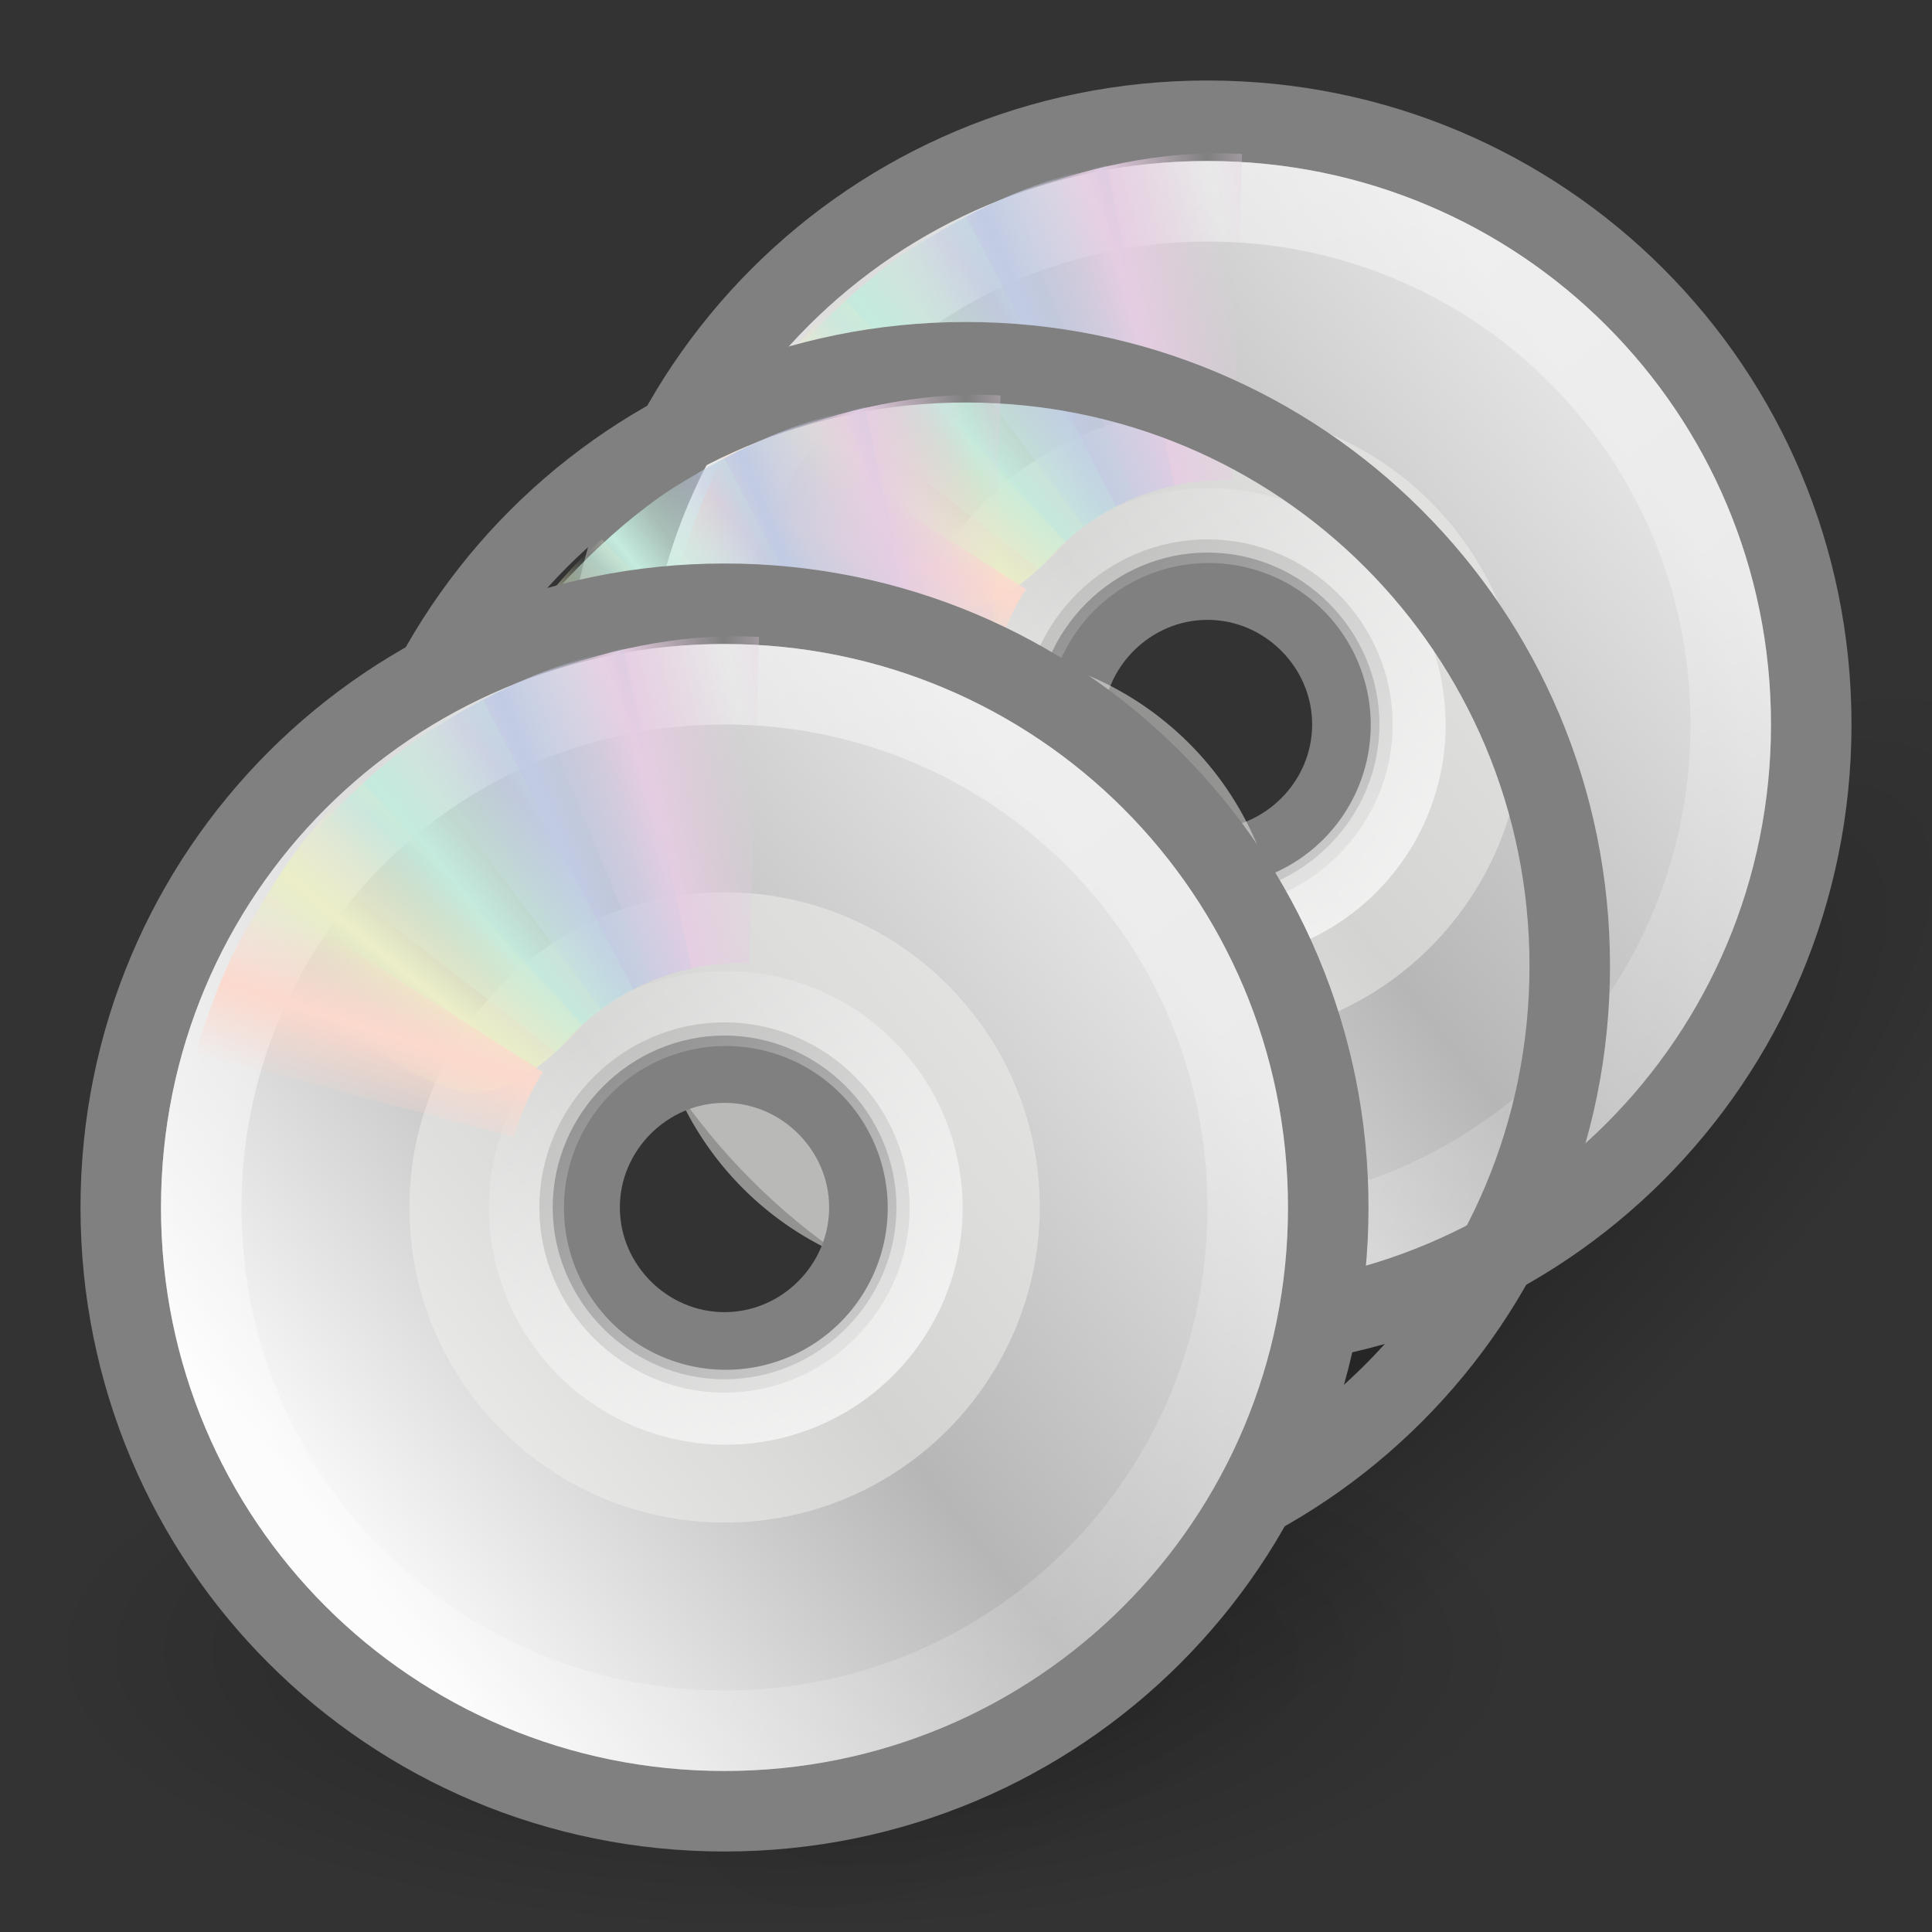 <?xml version="1.0" encoding="UTF-8"?>
<!-- Created with Inkscape (http://www.inkscape.org/) -->
<svg id="svg3303" width="24" height="24" version="1.1" xmlns="http://www.w3.org/2000/svg" xmlns:xlink="http://www.w3.org/1999/xlink">
 <rect width="100%" height="100%" fill="#333333" stroke="none"/>
 <defs id="defs3305">
  <linearGradient id="linearGradient6028">
   <stop id="stop6030" style="stop-color:#fff" offset="0"/>
   <stop id="stop6032" style="stop-color:#fff;stop-opacity:0" offset="1"/>
  </linearGradient>
  <linearGradient id="aigrd2" x1="12.274" x2="35.391" y1="32.416" y2="14.203" gradientUnits="userSpaceOnUse">
   <stop id="stop3043" style="stop-color:#fbfbfb" offset="0"/>
   <stop id="stop3045" style="stop-color:#b6b6b6" offset=".5"/>
   <stop id="stop3047" style="stop-color:#e4e4e4" offset="1"/>
  </linearGradient>
  <linearGradient id="aigrd1" x1="14.997" x2="32.511" y1="11.188" y2="34.307" gradientUnits="userSpaceOnUse">
   <stop id="stop3034" style="stop-color:#ebebeb" offset="0"/>
   <stop id="stop3036" style="stop-color:#fff" offset=".5"/>
   <stop id="stop3038" style="stop-color:#ebebeb" offset="1"/>
  </linearGradient>
  <linearGradient id="linearGradient3487">
   <stop id="stop3489" style="stop-color:#e6cde2" offset="0"/>
   <stop id="stop3491" style="stop-color:#e6cde2;stop-opacity:0" offset="1"/>
  </linearGradient>
  <linearGradient id="linearGradient3495">
   <stop id="stop3497" style="stop-color:#c1cbe4" offset="0"/>
   <stop id="stop3499" style="stop-color:#c1cbe4;stop-opacity:0" offset="1"/>
  </linearGradient>
  <linearGradient id="linearGradient3503">
   <stop id="stop3505" style="stop-color:#c4ebdd" offset="0"/>
   <stop id="stop3507" style="stop-color:#c4ebdd;stop-opacity:0" offset="1"/>
  </linearGradient>
  <linearGradient id="linearGradient3511">
   <stop id="stop3513" style="stop-color:#ebeec7" offset="0"/>
   <stop id="stop3515" style="stop-color:#ebeec7;stop-opacity:0" offset="1"/>
  </linearGradient>
  <linearGradient id="linearGradient3519">
   <stop id="stop3521" style="stop-color:#fcd9cd" offset="0"/>
   <stop id="stop3523" style="stop-color:#fcd9cd;stop-opacity:0" offset="1"/>
  </linearGradient>
  <linearGradient id="linearGradient3896" x1="20.58" x2="24.274" y1="10.775" y2="9.862" gradientUnits="userSpaceOnUse" spreadMethod="reflect" xlink:href="#linearGradient3487"/>
  <linearGradient id="linearGradient3898" x1="17.495" x2="21.047" y1="11.2" y2="9.796" gradientUnits="userSpaceOnUse" spreadMethod="reflect" xlink:href="#linearGradient3495"/>
  <linearGradient id="linearGradient3900" x1="14.085" x2="16.994" y1="13.046" y2="10.732" gradientUnits="userSpaceOnUse" spreadMethod="reflect" xlink:href="#linearGradient3503"/>
  <linearGradient id="linearGradient3902" x1="12.372" x2="14.609" y1="16.188" y2="13.462" gradientUnits="userSpaceOnUse" spreadMethod="reflect" xlink:href="#linearGradient3511"/>
  <linearGradient id="linearGradient3904" x1="10.609" x2="9.73" y1="17.886" y2="20.613" gradientUnits="userSpaceOnUse" spreadMethod="reflect" xlink:href="#linearGradient3519"/>
  <linearGradient id="linearGradient3918" x1="14.997" x2="32.511" y1="11.188" y2="34.307" gradientTransform="matrix(.4 0 0 .4 2.398 3.763)" gradientUnits="userSpaceOnUse" xlink:href="#aigrd1"/>
  <linearGradient id="linearGradient3920" x1="12.274" x2="35.391" y1="32.416" y2="14.203" gradientTransform="matrix(.429 0 0 .429 1.715 3.1)" gradientUnits="userSpaceOnUse" xlink:href="#aigrd2"/>
  <linearGradient id="linearGradient3922" x1="10.502" x2="48.799" y1="3.61" y2="54.698" gradientTransform="matrix(.328 0 0 .328 4.007 4.792)" gradientUnits="userSpaceOnUse" xlink:href="#linearGradient6028"/>
  <linearGradient id="linearGradient3924" x1="28.703" x2="17.743" y1="31.495" y2="18.367" gradientUnits="userSpaceOnUse" xlink:href="#linearGradient6028"/>
  <radialGradient id="radialGradient2953" cx="23.335" cy="41.636" r="22.627" gradientTransform="matrix(.407 0 0 .155 .244 14.06)" gradientUnits="userSpaceOnUse">
   <stop id="stop23421" offset="0"/>
   <stop id="stop23423" style="stop-opacity:0" offset="1"/>
  </radialGradient>
  <radialGradient id="radialGradient2953-3" cx="23.335" cy="41.636" r="22.627" gradientTransform="matrix(.363 -.323 .103 .115 4.099 18.933)" gradientUnits="userSpaceOnUse">
   <stop id="stop23421-6" offset="0"/>
   <stop id="stop23423-4" style="stop-opacity:0" offset="1"/>
  </radialGradient>
 </defs>
 <path id="path2448-0" d="m25.067 8.88c1.286 1.443-1.349 5.889-5.886 9.93s-9.257 6.147-10.542 4.703c-1.286-1.443 1.349-5.889 5.886-9.93 4.537-4.041 9.257-6.147 10.542-4.703z" style="fill-rule:evenodd;fill:url(#radialGradient2953-3);opacity:.3"/>
 <path id="path2448" d="m18.962 20.5c4.75e-4 1.933-4.125 3.5-9.215 3.5-5.09 0-9.216-1.567-9.215-3.5-4.7457e-4 -1.933 4.125-3.5 9.215-3.5 5.09 0 9.216 1.567 9.215 3.5z" style="fill-rule:evenodd;fill:url(#radialGradient2953);opacity:.3"/>
 <g id="g2944" transform="translate(7 1)">
  <g id="g2946" transform="translate(-4 -5)">
   <path id="path2948" d="m11.997 6.003c-3.88 0-7 3.12-7 7 0 3.88 3.12 7 7 7 3.88 0 7-3.12 7-7 0-3.88-3.12-7-7-7zm0 8.68c-0.92 0-1.68-0.76-1.68-1.68 0-0.92 0.76-1.68 1.68-1.68s1.68 0.76 1.68 1.68c0 0.92-0.76 1.68-1.68 1.68z" style="fill:url(#linearGradient3918)"/>
   <path id="path2950" d="m12 5.5c-4.157 0-7.5 3.343-7.5 7.5 0 4.157 3.343 7.5 7.5 7.5 4.157 0 7.5-3.343 7.5-7.5 0-4.157-3.343-7.5-7.5-7.5zm0 9.3c-0.986 0-1.8-0.814-1.8-1.8 0-0.986 0.814-1.8 1.8-1.8 0.986 0 1.8 0.814 1.8 1.8 0 0.986-0.814 1.8-1.8 1.8z" style="fill:url(#linearGradient3920);stroke:#808080"/>
   <path id="path2952" d="m12.001 9.084c-2.186 0-3.915 1.78-3.915 3.915 0 2.186 1.78 3.915 3.915 3.915 2.186 0 3.915-1.78 3.915-3.915 0-2.186-1.78-3.915-3.915-3.915zm0 6.05c-1.169 0-2.135-0.966-2.135-2.135 0-1.169 0.966-2.135 2.135-2.135 1.169 0 2.135 0.966 2.135 2.135 0 1.169-0.966 2.135-2.135 2.135z" style="fill:#eeeeec;opacity:.511"/>
   <path id="path2954" d="m12 6.5c-3.603 0-6.5 2.897-6.5 6.5 0 3.603 2.897 6.5 6.5 6.5 3.603 0 6.5-2.897 6.5-6.5 0-3.603-2.897-6.5-6.5-6.5z" style="fill:none;opacity:.546;stroke:url(#linearGradient3922)"/>
   <path id="path2956" transform="matrix(.406 0 0 .406 2.148 2.883)" d="m30.406 24.931a6.099 6.099 0 1 1-12.198 0 6.099 6.099 0 1 1 12.198 0z" style="fill:none;opacity:.672;stroke-width:2.292;stroke:url(#linearGradient3924)"/>
  </g>
 </g>
 <g id="g2958" transform="matrix(.349 0 0 .349 6.813 .513)">
  <path id="path2960" transform="matrix(1 .028 -.028 1 .692 -.671)" d="m15.857 5.731 4.768 10.613c1.035-0.459 2.17-0.719 3.375-0.719 0.032 0 0.062-3.6e-4 0.094 0l0.014-11.62c-2.942-0.071-5.543 0.657-8.251 1.726h1e-6z" style="fill:url(#linearGradient3896)"/>
  <path id="path2962" d="m12.121 7.906 6.931 9.36c0.913-0.67 1.966-1.167 3.143-1.425 0.031-0.007 0.06-0.014 0.092-0.02l-2.429-11.395c-2.889 0.561-5.319 1.856-7.736 3.48z" style="fill:url(#linearGradient3898)"/>
  <path id="path2964" d="m8.252 11.647 9.214 7.156c0.709-0.883 1.597-1.636 2.667-2.19 0.028-0.015 0.055-0.029 0.083-0.043l-5.35-10.319c-2.645 1.29-4.7 3.202-6.614 5.396z" style="fill:url(#linearGradient3900)"/>
  <path id="path2966" d="m5.633 16.074c7.175 2.242 7.85 7.032 12.777 1.754l-7.91-8.696c-2.221 1.931-3.587 4.327-4.867 6.942z" style="fill:url(#linearGradient3902)"/>
  <path id="path2968" d="m7.155 13.193c-1.183 1.752-1.908 3.636-2.525 5.644l11.339 2.975c0.216-0.763 0.518-1.515 0.969-2.219 0.017-0.027 0.045-0.067 0.062-0.094l-9.845-6.307z" style="fill:url(#linearGradient3904)"/>
 </g>
 <g id="g2970" transform="matrix(-.349 0 0 -.349 23.549 17.246)">
  <path id="path2972" transform="matrix(1 .028 -.028 1 .692 -.671)" d="m15.857 5.731 4.768 10.613c1.035-0.459 2.17-0.719 3.375-0.719 0.032 0 0.062-3.6e-4 0.094 0l0.014-11.62c-2.942-0.071-5.543 0.657-8.251 1.726h1e-6z" style="fill:url(#linearGradient3896)"/>
  <path id="path2974" d="m12.121 7.906 6.931 9.36c0.913-0.67 1.966-1.167 3.143-1.425 0.031-0.007 0.06-0.014 0.092-0.02l-2.429-11.395c-2.889 0.561-5.319 1.856-7.736 3.48z" style="fill:url(#linearGradient3898)"/>
  <path id="path2976" d="m8.252 11.647 9.214 7.156c0.709-0.883 1.597-1.636 2.667-2.19 0.028-0.015 0.055-0.029 0.083-0.043l-5.35-10.319c-2.645 1.29-4.7 3.202-6.614 5.396z" style="fill:url(#linearGradient3900)"/>
  <path id="path2978" d="m5.633 16.074c7.175 2.242 7.85 7.032 12.777 1.754l-7.91-8.696c-2.221 1.931-3.587 4.327-4.867 6.942z" style="fill:url(#linearGradient3902)"/>
  <path id="path2980" d="m7.155 13.193c-1.183 1.752-1.908 3.636-2.525 5.644l11.339 2.975c0.216-0.763 0.518-1.515 0.969-2.219 0.017-0.027 0.045-0.067 0.062-0.094l-9.845-6.307z" style="fill:url(#linearGradient3904)"/>
 </g>
 <g id="g2878" transform="translate(4 4)">
  <g id="g2880" transform="translate(-4 -5)">
   <path id="path2882" d="m11.997 6.003c-3.88 0-7 3.12-7 7 0 3.88 3.12 7 7 7 3.88 0 7-3.12 7-7 0-3.88-3.12-7-7-7zm0 8.68c-0.92 0-1.68-0.76-1.68-1.68 0-0.92 0.76-1.68 1.68-1.68s1.68 0.76 1.68 1.68c0 0.92-0.76 1.68-1.68 1.68z" style="fill:url(#linearGradient3918)"/>
   <path id="path2884" d="m12 5.5c-4.157 0-7.5 3.343-7.5 7.5 0 4.157 3.343 7.5 7.5 7.5 4.157 0 7.5-3.343 7.5-7.5 0-4.157-3.343-7.5-7.5-7.5zm0 9.3c-0.986 0-1.8-0.814-1.8-1.8 0-0.986 0.814-1.8 1.8-1.8 0.986 0 1.8 0.814 1.8 1.8 0 0.986-0.814 1.8-1.8 1.8z" style="fill:url(#linearGradient3920);stroke:#808080"/>
   <path id="path2886" d="m12.001 9.084c-2.186 0-3.915 1.78-3.915 3.915 0 2.186 1.78 3.915 3.915 3.915 2.186 0 3.915-1.78 3.915-3.915 0-2.186-1.78-3.915-3.915-3.915zm0 6.05c-1.169 0-2.135-0.966-2.135-2.135 0-1.169 0.966-2.135 2.135-2.135 1.169 0 2.135 0.966 2.135 2.135 0 1.169-0.966 2.135-2.135 2.135z" style="fill:#eeeeec;opacity:.511"/>
   <path id="path2888" d="m12 6.5c-3.603 0-6.5 2.897-6.5 6.5 0 3.603 2.897 6.5 6.5 6.5 3.603 0 6.5-2.897 6.5-6.5 0-3.603-2.897-6.5-6.5-6.5z" style="fill:none;opacity:.546;stroke:url(#linearGradient3922)"/>
   <path id="path2890" transform="matrix(.406 0 0 .406 2.148 2.883)" d="m30.406 24.931a6.099 6.099 0 1 1-12.198 0 6.099 6.099 0 1 1 12.198 0z" style="fill:none;opacity:.672;stroke-width:2.292;stroke:url(#linearGradient3924)"/>
  </g>
 </g>
 <g id="g2892" transform="matrix(.349 0 0 .349 3.813 3.513)">
  <path id="path2894" transform="matrix(1 .028 -.028 1 .692 -.671)" d="m15.857 5.731 4.768 10.613c1.035-0.459 2.17-0.719 3.375-0.719 0.032 0 0.062-3.6e-4 0.094 0l0.014-11.62c-2.942-0.071-5.543 0.657-8.251 1.726h1e-6z" style="fill:url(#linearGradient3896)"/>
  <path id="path2896" d="m12.121 7.906 6.931 9.36c0.913-0.67 1.966-1.167 3.143-1.425 0.031-0.007 0.06-0.014 0.092-0.02l-2.429-11.395c-2.889 0.561-5.319 1.856-7.736 3.48z" style="fill:url(#linearGradient3898)"/>
  <path id="path2898" d="m8.252 11.647 9.214 7.156c0.709-0.883 1.597-1.636 2.667-2.19 0.028-0.015 0.055-0.029 0.083-0.043l-5.35-10.319c-2.645 1.29-4.7 3.202-6.614 5.396z" style="fill:url(#linearGradient3900)"/>
  <path id="path2900" d="m5.633 16.074c7.175 2.242 7.85 7.032 12.777 1.754l-7.91-8.696c-2.221 1.931-3.587 4.327-4.867 6.942z" style="fill:url(#linearGradient3902)"/>
  <path id="path2902" d="m7.155 13.193c-1.183 1.752-1.908 3.636-2.525 5.644l11.339 2.975c0.216-0.763 0.518-1.515 0.969-2.219 0.017-0.027 0.045-0.067 0.062-0.094l-9.845-6.307z" style="fill:url(#linearGradient3904)"/>
 </g>
 <g id="g2904" transform="matrix(-.349 0 0 -.349 20.549 20.246)">
  <path id="path2906" transform="matrix(1 .028 -.028 1 .692 -.671)" d="m15.857 5.731 4.768 10.613c1.035-0.459 2.17-0.719 3.375-0.719 0.032 0 0.062-3.6e-4 0.094 0l0.014-11.62c-2.942-0.071-5.543 0.657-8.251 1.726h1e-6z" style="fill:url(#linearGradient3896)"/>
  <path id="path2908" d="m12.121 7.906 6.931 9.36c0.913-0.67 1.966-1.167 3.143-1.425 0.031-0.007 0.06-0.014 0.092-0.02l-2.429-11.395c-2.889 0.561-5.319 1.856-7.736 3.48z" style="fill:url(#linearGradient3898)"/>
  <path id="path2910" d="m8.252 11.647 9.214 7.156c0.709-0.883 1.597-1.636 2.667-2.19 0.028-0.015 0.055-0.029 0.083-0.043l-5.35-10.319c-2.645 1.29-4.7 3.202-6.614 5.396z" style="fill:url(#linearGradient3900)"/>
  <path id="path2912" d="m5.633 16.074c7.175 2.242 7.85 7.032 12.777 1.754l-7.91-8.696c-2.221 1.931-3.587 4.327-4.867 6.942z" style="fill:url(#linearGradient3902)"/>
  <path id="path2914" d="m7.155 13.193c-1.183 1.752-1.908 3.636-2.525 5.644l11.339 2.975c0.216-0.763 0.518-1.515 0.969-2.219 0.017-0.027 0.045-0.067 0.062-0.094l-9.845-6.307z" style="fill:url(#linearGradient3904)"/>
 </g>
 <g id="layer1" transform="translate(1 7)">
  <g id="g3325" transform="translate(-4 -5)">
   <path id="path3040" d="m11.997 6.003c-3.88 0-7 3.12-7 7 0 3.88 3.12 7 7 7 3.88 0 7-3.12 7-7 0-3.88-3.12-7-7-7zm0 8.68c-0.92 0-1.68-0.76-1.68-1.68 0-0.92 0.76-1.68 1.68-1.68s1.68 0.76 1.68 1.68c0 0.92-0.76 1.68-1.68 1.68z" style="fill:url(#linearGradient3918)"/>
   <path id="path3049" d="m12 5.5c-4.157 0-7.5 3.343-7.5 7.5 0 4.157 3.343 7.5 7.5 7.5 4.157 0 7.5-3.343 7.5-7.5 0-4.157-3.343-7.5-7.5-7.5zm0 9.3c-0.986 0-1.8-0.814-1.8-1.8 0-0.986 0.814-1.8 1.8-1.8 0.986 0 1.8 0.814 1.8 1.8 0 0.986-0.814 1.8-1.8 1.8z" style="fill:url(#linearGradient3920);stroke:#808080"/>
   <path id="path3051" d="m12.001 9.084c-2.186 0-3.915 1.78-3.915 3.915 0 2.186 1.78 3.915 3.915 3.915 2.186 0 3.915-1.78 3.915-3.915 0-2.186-1.78-3.915-3.915-3.915zm0 6.05c-1.169 0-2.135-0.966-2.135-2.135 0-1.169 0.966-2.135 2.135-2.135 1.169 0 2.135 0.966 2.135 2.135 0 1.169-0.966 2.135-2.135 2.135z" style="fill:#eeeeec;opacity:.511"/>
   <path id="path5264" d="m12 6.5c-3.603 0-6.5 2.897-6.5 6.5 0 3.603 2.897 6.5 6.5 6.5 3.603 0 6.5-2.897 6.5-6.5 0-3.603-2.897-6.5-6.5-6.5z" style="fill:none;opacity:.546;stroke:url(#linearGradient3922)"/>
   <path id="path6026" transform="matrix(.406 0 0 .406 2.148 2.883)" d="m30.406 24.931a6.099 6.099 0 1 1-12.198 0 6.099 6.099 0 1 1 12.198 0z" style="fill:none;opacity:.672;stroke-width:2.292;stroke:url(#linearGradient3924)"/>
  </g>
 </g>
 <g id="g2458" transform="matrix(.349 0 0 .349 .813 6.513)">
  <path id="path2460" transform="matrix(1 .028 -.028 1 .692 -.671)" d="m15.857 5.731 4.768 10.613c1.035-0.459 2.17-0.719 3.375-0.719 0.032 0 0.062-3.6e-4 0.094 0l0.014-11.62c-2.942-0.071-5.543 0.657-8.251 1.726h1e-6z" style="fill:url(#linearGradient3896)"/>
  <path id="path2462" d="m12.121 7.906 6.931 9.36c0.913-0.67 1.966-1.167 3.143-1.425 0.031-0.007 0.06-0.014 0.092-0.02l-2.429-11.395c-2.889 0.561-5.319 1.856-7.736 3.48z" style="fill:url(#linearGradient3898)"/>
  <path id="path2464" d="m8.252 11.647 9.214 7.156c0.709-0.883 1.597-1.636 2.667-2.19 0.028-0.015 0.055-0.029 0.083-0.043l-5.35-10.319c-2.645 1.29-4.7 3.202-6.614 5.396z" style="fill:url(#linearGradient3900)"/>
  <path id="path2466" d="m5.633 16.074c7.175 2.242 7.85 7.032 12.777 1.754l-7.91-8.696c-2.221 1.931-3.587 4.327-4.867 6.942z" style="fill:url(#linearGradient3902)"/>
  <path id="path2468" d="m7.155 13.193c-1.183 1.752-1.908 3.636-2.525 5.644l11.339 2.975c0.216-0.763 0.518-1.515 0.969-2.219 0.017-0.027 0.045-0.067 0.062-0.094l-9.845-6.307z" style="fill:url(#linearGradient3904)"/>
 </g>
 <g id="g2472" transform="matrix(-.349 0 0 -.349 17.549 23.246)">
  <path id="path2475" transform="matrix(1 .028 -.028 1 .692 -.671)" d="m15.857 5.731 4.768 10.613c1.035-0.459 2.17-0.719 3.375-0.719 0.032 0 0.062-3.6e-4 0.094 0l0.014-11.62c-2.942-0.071-5.543 0.657-8.251 1.726h1e-6z" style="fill:url(#linearGradient3896)"/>
  <path id="path2477" d="m12.121 7.906 6.931 9.36c0.913-0.67 1.966-1.167 3.143-1.425 0.031-0.007 0.06-0.014 0.092-0.02l-2.429-11.395c-2.889 0.561-5.319 1.856-7.736 3.48z" style="fill:url(#linearGradient3898)"/>
  <path id="path2479" d="m8.252 11.647 9.214 7.156c0.709-0.883 1.597-1.636 2.667-2.19 0.028-0.015 0.055-0.029 0.083-0.043l-5.35-10.319c-2.645 1.29-4.7 3.202-6.614 5.396z" style="fill:url(#linearGradient3900)"/>
  <path id="path2481" d="m5.633 16.074c7.175 2.242 7.85 7.032 12.777 1.754l-7.91-8.696c-2.221 1.931-3.587 4.327-4.867 6.942z" style="fill:url(#linearGradient3902)"/>
  <path id="path2483" d="m7.155 13.193c-1.183 1.752-1.908 3.636-2.525 5.644l11.339 2.975c0.216-0.763 0.518-1.515 0.969-2.219 0.017-0.027 0.045-0.067 0.062-0.094l-9.845-6.307z" style="fill:url(#linearGradient3904)"/>
 </g>
</svg>
